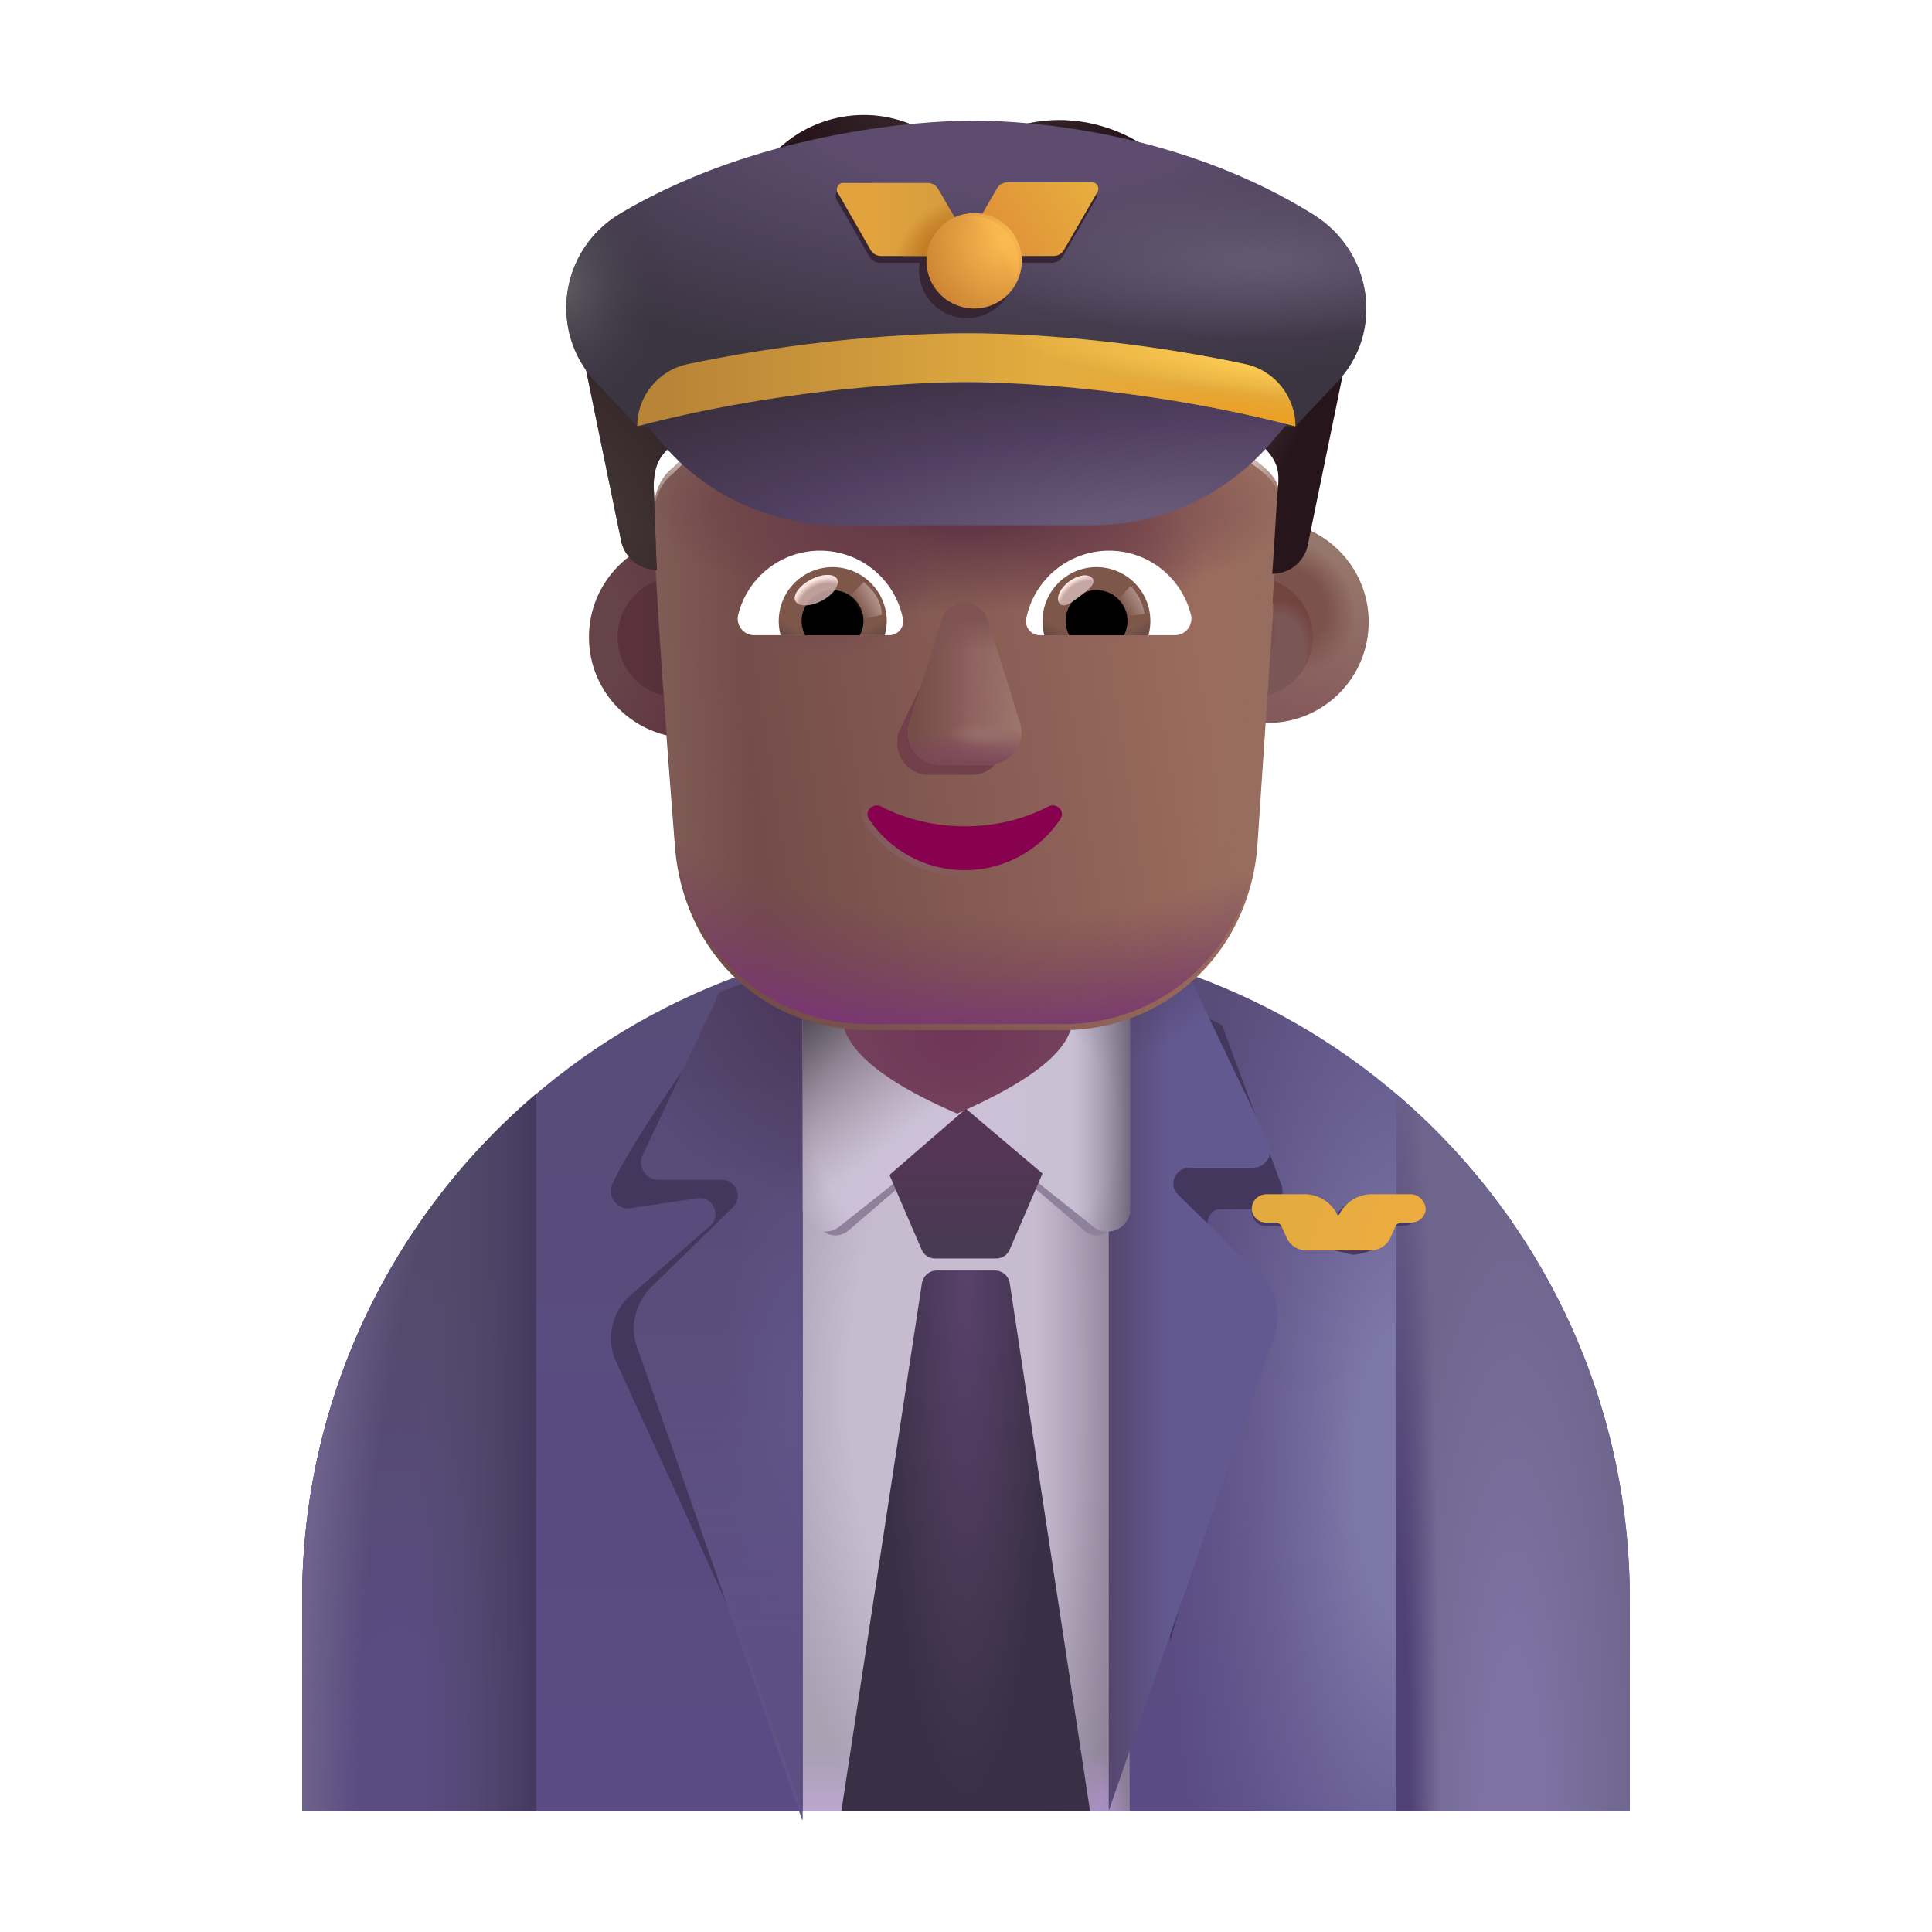 <svg xmlns="http://www.w3.org/2000/svg" fill="none" viewBox="0 0 32 32"><path fill="url(#svg-a91f4118-4c86-4c48-a553-65e671c1d829-a)" d="M16.005 15.5c-6.07 0-11 4.92-11 11V30h21.99v-3.5c0-6.08-4.92-11-10.99-11"/><path fill="url(#svg-66f6ff74-4aa6-4aef-a466-8c6c4fba8cb7-b)" d="M16.005 15.5c-6.07 0-11 4.92-11 11V30h21.99v-3.5c0-6.08-4.92-11-10.99-11"/><path fill="url(#svg-7c9c9952-e904-4709-94c4-f0ccf7a63e87-c)" d="M23.13 18.123V30h3.865v-3.5c0-3.356-1.5-6.36-3.865-8.377"/><path fill="url(#svg-bf23d7fd-3f3b-48a8-8c63-731c269e65f6-d)" d="M23.13 18.123V30h3.865v-3.5c0-3.356-1.5-6.36-3.865-8.377"/><path fill="url(#svg-a04d6623-fca3-4b1d-a47c-eb50ac23adf9-e)" d="M8.88 30V18.12a10.97 10.97 0 0 0-3.875 8.38V30z"/><path fill="url(#svg-f21adc5a-43e6-4c90-9829-738fb76a97c6-f)" d="M8.88 30V18.12a10.97 10.97 0 0 0-3.875 8.38V30z"/><path fill="url(#svg-a262d7fb-215a-4f4d-bab1-cb2b0c769c9d-g)" d="M8.88 30V18.12a10.97 10.97 0 0 0-3.875 8.38V30z"/><path fill="url(#svg-1ec8a565-869e-48fa-b45e-6491445a4fad-h)" d="M18.705 16.11h-5.41V30h5.41z"/><path fill="url(#svg-fc923237-94a0-4645-8a22-537aa5fafbc1-i)" d="M18.705 16.11h-5.41V30h5.41z"/><path fill="url(#svg-eae8d6bc-ad01-410d-a53f-3e525e3b04ec-j)" d="M18.705 16.11h-5.41V30h5.41z"/><path fill="url(#svg-cce20c81-4547-44d6-9c9a-c20389d32be8-k)" d="M18.705 16.11h-5.41V30h5.41z"/><g filter="url(#svg-f3463dbc-5623-43e5-8e52-b303c3847540-l)"><path fill="#8F809C" d="M16.005 15.348h-2.516v4.74c0 .31.335.49.567.29l1.949-1.67 1.95 1.67c.231.2.566.02.566-.29v-4.74z"/></g><path fill="url(#svg-9170fabe-1fea-4bed-923e-2ebf8dce35bf-m)" d="M15.517 21.044a.25.25 0 0 0-.247.212l-1.335 8.745h4.12l-1.33-8.745a.25.25 0 0 0-.247-.212z"/><g filter="url(#svg-caaf8d92-dd6a-4892-b90c-3f1c1bbe956c-n)"><path fill="#44375D" d="M12.795 16.462c-.46.117-.364.098-.8.27-.54.784-1.546 2.2-1.85 2.874-.09.19.05.41.26.41l1.18-.174c.24 0 .35.29.19.45l-1.37 1.196c-.26.26-.36.65-.23 1l2.894 6.334z"/></g><g filter="url(#svg-3024ca8f-fcaf-4c81-9166-648c46d6fac6-o)"><path fill="url(#svg-0ed7e51c-81f9-4de8-9bbd-18cff0647f49-p)" d="M13.295 15.837q-.691.176-1.345.435a.2.2 0 0 1-.035.019l-1.27 2.69c-.09.19.05.41.26.41h1.05c.24 0 .35.29.19.45l-1.36 1.33c-.26.26-.36.65-.23 1l2.73 7.82h.01z"/><path fill="url(#svg-d9c13c93-028e-4f20-bdde-18f3bed3118e-q)" d="M13.295 15.837q-.691.176-1.345.435a.2.2 0 0 1-.035.019l-1.27 2.69c-.09.19.05.41.26.41h1.05c.24 0 .35.29.19.45l-1.36 1.33c-.26.26-.36.65-.23 1l2.73 7.82h.01z"/><path fill="url(#svg-b83c9024-c6aa-4be1-bc55-82bd6ef0791b-r)" d="M13.295 15.837q-.691.176-1.345.435a.2.2 0 0 1-.035.019l-1.27 2.69c-.09.19.05.41.26.41h1.05c.24 0 .35.29.19.45l-1.36 1.33c-.26.26-.36.65-.23 1l2.73 7.82h.01z"/></g><path fill="url(#svg-6da17dfd-3728-49dd-be9a-247fae1d41e2-s)" d="M13.295 15.837q-.691.176-1.345.435a.2.2 0 0 1-.035.019l-1.27 2.69c-.09.19.05.41.26.41h1.05c.24 0 .35.29.19.45l-1.36 1.33c-.26.26-.36.65-.23 1l2.73 7.82h.01z"/><g filter="url(#svg-b376dee0-0f32-43d0-8a1d-2319bf5aac48-t)"><path fill="#44375D" d="m20.055 20.479.444 1.05c.202.26.272.65.178 1.01l-1.295 4.645-.22-10.445.09-.183q.508.173.989.423l.98 2.64c.07.19-.04.41-.202.41h-.816c-.187 0-.28.28-.148.45"/></g><g filter="url(#svg-f6df1238-7ef3-433e-a0a2-70cf120595fd-u)"><path fill="url(#svg-2c6d1e25-ecef-4349-856f-c6da84e0b0e0-v)" d="m19.865 19.79 1.36 1.33c.26.26.35.65.23 1.01l-2.74 7.86V16.05l.117-.182q.653.173 1.272.423l1.26 2.64c.09.19-.05.41-.26.41h-1.05c-.24 0-.36.28-.19.45"/><path fill="url(#svg-7cd1d70d-acb0-4358-9a48-b3f85ad6f5e7-w)" d="m19.865 19.79 1.36 1.33c.26.26.35.65.23 1.01l-2.74 7.86V16.05l.117-.182q.653.173 1.272.423l1.26 2.64c.09.19-.05.41-.26.41h-1.05c-.24 0-.36.28-.19.45"/></g><path fill="url(#svg-e7a5c819-fdb5-48ec-9746-8e9012ed14e8-x)" d="M16.005 15.284h-2.71v4.74c0 .31.36.49.61.29l2.1-1.67 2.1 1.67c.25.2.61.02.61-.29v-4.74z"/><path fill="url(#svg-7b813c09-becc-4e55-8b05-359990366d48-y)" d="M16.005 15.284h-2.71v4.74c0 .31.36.49.61.29l2.1-1.67 2.1 1.67c.25.2.61.02.61-.29v-4.74z"/><path fill="url(#svg-6eded6e7-6d36-4158-9629-9a6dc0624667-z)" d="M16.005 15.284h-2.71v4.74c0 .31.36.49.61.29l2.1-1.67 2.1 1.67c.25.2.61.02.61-.29v-4.74z"/><path fill="url(#svg-ab97c36c-5b06-487f-a869-b7a6fb705dc8-A)" d="M16.005 15.284h-2.71v4.74c0 .31.36.49.61.29l2.1-1.67 2.1 1.67c.25.2.61.02.61-.29v-4.74z"/><g filter="url(#svg-0c78dfdb-c01c-4a25-91da-276c4e5b21e1-B)"><path fill="url(#svg-9a18adda-fa95-4c5e-ba8b-ea6f591ca7d4-C)" d="M16.005 18.445c1.789-.788 1.932-1.316 1.919-1.7h-3.838c-.013.384.224.97 1.919 1.7"/></g><g filter="url(#svg-ce3f2620-96b4-42b6-96f3-f6f1de0b5eaf-D)"><circle cx="11.226" cy="10.553" r="1.671" fill="url(#svg-06dc89d0-6681-41fb-90e5-4a9b48f56164-E)"/></g><g filter="url(#svg-04cbba57-3951-43c2-b6f9-76df61d6df13-F)"><circle cx="11.226" cy="10.553" r=".996" fill="url(#svg-dcae8ed5-60c6-42d4-9ed5-06d503f281e7-G)"/></g><g filter="url(#svg-1c266f39-49c4-45f8-b30c-12f8886d9506-H)"><circle cx="20.749" cy="10.553" r="1.671" fill="url(#svg-aed1516a-7e47-473c-99e2-31b3db9dccb9-I)"/><circle cx="20.749" cy="10.553" r="1.671" fill="url(#svg-66f57b00-9968-42b7-b015-dd8ee4cad73d-J)"/></g><g filter="url(#svg-335727bc-dc48-457d-a4cc-22ab367f0a03-K)"><circle cx="20.748" cy="10.553" r=".996" fill="#7A5654"/><circle cx="20.748" cy="10.553" r=".996" fill="url(#svg-f093159e-a414-43ee-b896-1ab2486dc6e4-L)"/><circle cx="20.748" cy="10.553" r=".996" fill="url(#svg-1154de7f-57d4-4bfb-87f5-d8f08e903fcf-M)"/></g><g filter="url(#svg-31e90222-6389-4c58-a8dc-5561efb99199-N)"><path fill="url(#svg-1b86e319-3507-450b-86ff-03ff16edbbd2-O)" d="M10.816 8.5c0-.267.107-.587.322-.747l.16-.16c.27-.214.377-.534.377-.855v-.854a.52.52 0 0 1 .43-.534c.644-.16 1.986-.427 3.919-.427 1.932 0 3.275.267 3.92.427.214.054.429.267.429.534v.854c0 .32.16.64.375.854.503.353.472.546.43.961a46 46 0 0 0-.107 1.442h.018l-.266 3.962c-.161 1.771-1.554 3.005-3.214 3.005h-3.213c-1.714 0-3.053-1.234-3.214-3.005-.14-1.819-.286-3.659-.366-5.457"/><path fill="url(#svg-daebaa15-ce7a-43c5-b436-966f7117a84b-P)" d="M10.816 8.5c0-.267.107-.587.322-.747l.16-.16c.27-.214.377-.534.377-.855v-.854a.52.52 0 0 1 .43-.534c.644-.16 1.986-.427 3.919-.427 1.932 0 3.275.267 3.92.427.214.054.429.267.429.534v.854c0 .32.16.64.375.854.503.353.472.546.43.961a46 46 0 0 0-.107 1.442h.018l-.266 3.962c-.161 1.771-1.554 3.005-3.214 3.005h-3.213c-1.714 0-3.053-1.234-3.214-3.005-.14-1.819-.286-3.659-.366-5.457"/><path fill="url(#svg-060cd268-78be-4362-b5a0-4d5426b4f6f6-Q)" d="M10.816 8.5c0-.267.107-.587.322-.747l.16-.16c.27-.214.377-.534.377-.855v-.854a.52.52 0 0 1 .43-.534c.644-.16 1.986-.427 3.919-.427 1.932 0 3.275.267 3.92.427.214.054.429.267.429.534v.854c0 .32.16.64.375.854.503.353.472.546.43.961a46 46 0 0 0-.107 1.442h.018l-.266 3.962c-.161 1.771-1.554 3.005-3.214 3.005h-3.213c-1.714 0-3.053-1.234-3.214-3.005-.14-1.819-.286-3.659-.366-5.457"/></g><path fill="url(#svg-2bc692b7-623a-46f0-a336-09937fa9c9f8-R)" d="M10.816 8.5c0-.267.107-.587.322-.747l.16-.16c.27-.214.377-.534.377-.855v-.854a.52.52 0 0 1 .43-.534c.644-.16 1.986-.427 3.919-.427 1.932 0 3.275.267 3.92.427.214.054.429.267.429.534v.854c0 .32.16.64.375.854.503.353.472.546.43.961a46 46 0 0 0-.107 1.442h.018l-.266 3.962c-.161 1.771-1.554 3.005-3.214 3.005h-3.213c-1.714 0-3.053-1.234-3.214-3.005-.14-1.819-.286-3.659-.366-5.457"/><path fill="url(#svg-4ebcf7c1-c7eb-41a8-9b08-949abd734faf-S)" d="M10.816 8.5c0-.267.107-.587.322-.747l.16-.16c.27-.214.377-.534.377-.855v-.854a.52.52 0 0 1 .43-.534c.644-.16 1.986-.427 3.919-.427 1.932 0 3.275.267 3.92.427.214.054.429.267.429.534v.854c0 .32.16.64.375.854.503.353.472.546.43.961a46 46 0 0 0-.107 1.442h.018l-.266 3.962c-.161 1.771-1.554 3.005-3.214 3.005h-3.213c-1.714 0-3.053-1.234-3.214-3.005-.14-1.819-.286-3.659-.366-5.457"/><path fill="url(#svg-e620d7f3-90e1-451d-abc3-b1d5fd887b1d-T)" d="M10.816 8.5c0-.267.107-.587.322-.747l.16-.16c.27-.214.377-.534.377-.855v-.854a.52.52 0 0 1 .43-.534c.644-.16 1.986-.427 3.919-.427 1.932 0 3.275.267 3.92.427.214.054.429.267.429.534v.854c0 .32.16.64.375.854.503.353.472.546.43.961a46 46 0 0 0-.107 1.442h.018l-.266 3.962c-.161 1.771-1.554 3.005-3.214 3.005h-3.213c-1.714 0-3.053-1.234-3.214-3.005-.14-1.819-.286-3.659-.366-5.457"/><path fill="url(#svg-8ee15eac-3a9d-48f1-86d8-8d8894335c1c-U)" d="M10.816 8.5c0-.267.107-.587.322-.747l.16-.16c.27-.214.377-.534.377-.855v-.854a.52.52 0 0 1 .43-.534c.644-.16 1.986-.427 3.919-.427 1.932 0 3.275.267 3.92.427.214.054.429.267.429.534v.854c0 .32.16.64.375.854.503.353.472.546.43.961a46 46 0 0 0-.107 1.442h.018l-.266 3.962c-.161 1.771-1.554 3.005-3.214 3.005h-3.213c-1.714 0-3.053-1.234-3.214-3.005-.14-1.819-.286-3.659-.366-5.457"/><g filter="url(#svg-ead5a231-438a-4200-9761-445a3e018513-V)"><path fill="#71404A" d="m15.703 10.43-.821 1.702c-.102.35.143.7.489.7h.737c.346 0 .59-.356.489-.7l-.499-1.701c-.107-.377-.283-.377-.395 0"/></g><g filter="url(#svg-85988dfd-a6e3-4e2f-ae11-48d75147d440-W)"><path fill="#8C5F5E" d="m15.596 10.268-.532 1.7a.54.54 0 0 0 .521.7h.787c.37 0 .63-.355.521-.7l-.532-1.7c-.114-.377-.646-.377-.765 0"/><path fill="url(#svg-be009e3f-69c1-40f1-b55c-ce7d7d6f59c8-X)" d="m15.596 10.268-.532 1.7a.54.54 0 0 0 .521.7h.787c.37 0 .63-.355.521-.7l-.532-1.7c-.114-.377-.646-.377-.765 0"/><path fill="url(#svg-e8eae5dc-f113-4cb4-a439-29d1e6aa0b62-Y)" d="m15.596 10.268-.532 1.7a.54.54 0 0 0 .521.7h.787c.37 0 .63-.355.521-.7l-.532-1.7c-.114-.377-.646-.377-.765 0"/><path fill="url(#svg-a746f78b-6866-43ad-976d-967b4f03d37f-Z)" d="m15.596 10.268-.532 1.7a.54.54 0 0 0 .521.7h.787c.37 0 .63-.355.521-.7l-.532-1.7c-.114-.377-.646-.377-.765 0"/><path fill="url(#svg-0fe141ad-47f7-4bff-8661-73c3b4287428-aa)" d="m15.596 10.268-.532 1.7a.54.54 0 0 0 .521.7h.787c.37 0 .63-.355.521-.7l-.532-1.7c-.114-.377-.646-.377-.765 0"/><path fill="url(#svg-02a66eb8-dd0e-4da3-8ca7-98d4a6a9a421-ab)" d="m15.596 10.268-.532 1.7a.54.54 0 0 0 .521.7h.787c.37 0 .63-.355.521-.7l-.532-1.7c-.114-.377-.646-.377-.765 0"/></g><g filter="url(#svg-c3d60459-e77f-4971-b6ec-fa4687cae69e-ac)"><path stroke="url(#svg-f4d25fa0-961d-44dc-9609-6e6365ccf554-ad)" stroke-width=".2" d="M15.979 13.686c-.508 0-.985-.12-1.387-.329-.137-.07-.284.085-.198.21.335.507.92.846 1.585.846s1.249-.339 1.584-.847c.087-.13-.06-.279-.198-.209-.401.21-.873.329-1.386.329Z"/></g><path fill="#88014F" d="M15.979 13.686c-.508 0-.985-.12-1.387-.329-.137-.07-.284.085-.198.21.335.507.92.846 1.585.846s1.249-.339 1.584-.847c.087-.13-.06-.279-.198-.209-.401.21-.873.329-1.386.329"/><path fill="#fff" d="M18.369 9.121c.653 0 1.205.45 1.356 1.06a.274.274 0 0 1-.268.34h-2.233a.23.23 0 0 1-.227-.271 1.4 1.4 0 0 1 1.372-1.129"/><path fill="url(#svg-9ca52834-263f-4262-842c-ccd3904daa8d-ae)" d="M18.162 9.393a.893.893 0 0 1 .86 1.129h-1.725a.897.897 0 0 1 .865-1.129"/><path fill="#000" d="M17.65 10.286a.51.51 0 0 1 .512-.511.51.51 0 0 1 .454.747h-.905a.46.46 0 0 1-.06-.236"/><g filter="url(#svg-41a12882-b420-40bc-af50-ca6ac0be7046-af)"><path fill="#C7A7A3" d="M18.096 9.582c.064.085-.07.189-.22.302-.152.113-.264.192-.328.107-.063-.085.008-.245.159-.358.151-.114.325-.136.389-.051"/><path fill="url(#svg-d82838f3-0196-413c-9404-b75dc0b6331a-ag)" d="M18.096 9.582c.064.085-.07.189-.22.302-.152.113-.264.192-.328.107-.063-.085.008-.245.159-.358.151-.114.325-.136.389-.051"/></g><g filter="url(#svg-d2d3b2ab-45c7-438f-98ad-30fb10345e2f-ah)"><path fill="url(#svg-ada66fc4-1bef-40bd-bdf6-de9bb30e37d8-ai)" d="M18.957 10.169a.84.84 0 0 0-.231-.464l-.26.286.117.228z"/></g><path fill="#fff" d="M13.583 9.121c-.653 0-1.205.45-1.356 1.06a.274.274 0 0 0 .268.34h2.233a.23.23 0 0 0 .228-.271 1.4 1.4 0 0 0-1.373-1.129"/><path fill="url(#svg-92e74548-776d-441d-b569-0cb84faea950-aj)" d="M13.79 9.393a.893.893 0 0 0-.86 1.128h1.725a1 1 0 0 0 .033-.235.9.9 0 0 0-.898-.893"/><path fill="#000" d="M14.302 10.286a.51.51 0 0 0-.511-.511.51.51 0 0 0-.455.747h.905a.5.5 0 0 0 .061-.236"/><g filter="url(#svg-ad04a70f-9940-4e47-bfb1-1b92c2359744-ak)"><path fill="url(#svg-7a929185-0193-4855-94f6-118544f28635-al)" d="M14.606 10.181c0-.288-.234-.48-.298-.539l-.288.28.177.36z"/></g><g filter="url(#svg-0d0244b5-ec25-41f0-8612-723ae374b44b-am)" transform="rotate(-27.914 13.521 9.775)"><ellipse cx="13.521" cy="9.775" fill="#C7A7A3" fill-opacity=".9" rx=".39" ry=".197"/><ellipse cx="13.521" cy="9.775" fill="url(#svg-01de05fa-378e-421d-9105-311abb5e4eb4-an)" rx=".39" ry=".197"/></g><g filter="url(#svg-d4c77d28-7afc-4aec-a33c-38cc78ccd68f-ao)"><path fill="#27151C" d="m20.808 4.408.43.2a1.826 1.826 0 0 1 1.02 2.014l-.59 2.87a.6.6 0 0 1-.596.512c.035-.476.077-1.25.09-1.371.043-.41-.01-.53-.408-.903-.214-.202-.375-.504-.375-.806V6.12c0-.252-.215-.453-.43-.503-.644-.151-1.986-.403-3.92-.403-1.932 0-3.274.252-3.919.403a.5.5 0 0 0-.43.503v.805c0 .302-.107.604-.375.806-.283.243-.478.338-.478.848.014.147.03 1.013.053 1.365-.3-.02-.544-.215-.595-.502l-.59-2.869a1.9 1.9 0 0 1 1.073-1.963c1.015-.42 1.384-1.056 2.201-1.712a2.06 2.06 0 0 1 2.202-.302 3.1 3.1 0 0 0 1.664 0c.805-.251 1.718-.05 2.362.504l.806.755c.215.252.483.403.805.554"/><path fill="url(#svg-2da913eb-91a2-4402-8643-b860259d8ae0-ap)" d="m20.808 4.408.43.2a1.826 1.826 0 0 1 1.02 2.014l-.59 2.87a.6.6 0 0 1-.596.512c.035-.476.077-1.25.09-1.371.043-.41-.01-.53-.408-.903-.214-.202-.375-.504-.375-.806V6.12c0-.252-.215-.453-.43-.503-.644-.151-1.986-.403-3.92-.403-1.932 0-3.274.252-3.919.403a.5.5 0 0 0-.43.503v.805c0 .302-.107.604-.375.806-.283.243-.478.338-.478.848.014.147.03 1.013.053 1.365-.3-.02-.544-.215-.595-.502l-.59-2.869a1.9 1.9 0 0 1 1.073-1.963c1.015-.42 1.384-1.056 2.201-1.712a2.06 2.06 0 0 1 2.202-.302 3.1 3.1 0 0 0 1.664 0c.805-.251 1.718-.05 2.362.504l.806.755c.215.252.483.403.805.554"/><path fill="url(#svg-377fdfa5-df70-43f6-a732-dc97b4d6b7aa-aq)" d="m20.808 4.408.43.2a1.826 1.826 0 0 1 1.02 2.014l-.59 2.87a.6.6 0 0 1-.596.512c.035-.476.077-1.25.09-1.371.043-.41-.01-.53-.408-.903-.214-.202-.375-.504-.375-.806V6.12c0-.252-.215-.453-.43-.503-.644-.151-1.986-.403-3.92-.403-1.932 0-3.274.252-3.919.403a.5.5 0 0 0-.43.503v.805c0 .302-.107.604-.375.806-.283.243-.478.338-.478.848.014.147.03 1.013.053 1.365-.3-.02-.544-.215-.595-.502l-.59-2.869a1.9 1.9 0 0 1 1.073-1.963c1.015-.42 1.384-1.056 2.201-1.712a2.06 2.06 0 0 1 2.202-.302 3.1 3.1 0 0 0 1.664 0c.805-.251 1.718-.05 2.362.504l.806.755c.215.252.483.403.805.554"/><path fill="url(#svg-5480c8d1-5cd5-4001-8857-176e1d81a6fb-ar)" d="m20.808 4.408.43.2a1.826 1.826 0 0 1 1.02 2.014l-.59 2.87a.6.6 0 0 1-.596.512c.035-.476.077-1.25.09-1.371.043-.41-.01-.53-.408-.903-.214-.202-.375-.504-.375-.806V6.12c0-.252-.215-.453-.43-.503-.644-.151-1.986-.403-3.92-.403-1.932 0-3.274.252-3.919.403a.5.5 0 0 0-.43.503v.805c0 .302-.107.604-.375.806-.283.243-.478.338-.478.848.014.147.03 1.013.053 1.365-.3-.02-.544-.215-.595-.502l-.59-2.869a1.9 1.9 0 0 1 1.073-1.963c1.015-.42 1.384-1.056 2.201-1.712a2.06 2.06 0 0 1 2.202-.302 3.1 3.1 0 0 0 1.664 0c.805-.251 1.718-.05 2.362.504l.806.755c.215.252.483.403.805.554"/><path fill="url(#svg-f1aeb4c6-8e1d-42e0-a37a-ba532218feaa-as)" d="m20.808 4.408.43.2a1.826 1.826 0 0 1 1.02 2.014l-.59 2.87a.6.6 0 0 1-.596.512c.035-.476.077-1.25.09-1.371.043-.41-.01-.53-.408-.903-.214-.202-.375-.504-.375-.806V6.12c0-.252-.215-.453-.43-.503-.644-.151-1.986-.403-3.92-.403-1.932 0-3.274.252-3.919.403a.5.5 0 0 0-.43.503v.805c0 .302-.107.604-.375.806-.283.243-.478.338-.478.848.014.147.03 1.013.053 1.365-.3-.02-.544-.215-.595-.502l-.59-2.869a1.9 1.9 0 0 1 1.073-1.963c1.015-.42 1.384-1.056 2.201-1.712a2.06 2.06 0 0 1 2.202-.302 3.1 3.1 0 0 0 1.664 0c.805-.251 1.718-.05 2.362.504l.806.755c.215.252.483.403.805.554"/></g><g filter="url(#svg-78cabe39-c7d1-48f9-994d-42b940b2d5f3-at)"><path fill="url(#svg-47ccfec5-40ba-4eeb-8e35-aacae64b3ac2-au)" d="m14.732 19.661 1.267-1.097 1.268 1.074-.546 1.265a.24.24 0 0 1-.217.141h-1.021a.24.24 0 0 1-.216-.141z"/></g><g filter="url(#svg-ea7fc5c2-5e2b-409c-86f4-c4762980c511-av)"><path fill="#473A60" d="M23.247 19.836h-.612c-.22 0-.42.13-.515.329-.01.02-.039.02-.039 0a.57.57 0 0 0-.515-.33h-.592c-.125 0-.23.09-.24.22s.096.25.22.25h.153c.18 0 .18.079.213.149.057.12.172.2.306.2h.238l.54.128c.133 0 .46-.099.518-.219l.086-.199c.019-.04.057-.06.095-.06h.144c.124 0 .229-.09.238-.219-.01-.14-.114-.25-.238-.25"/></g><g filter="url(#svg-9cdee546-2c5d-4228-afb8-a012e73a47e4-aw)"><path fill="url(#svg-2d931da1-069e-4524-ae14-e13772aef636-ax)" d="M23.365 19.78h-.64c-.23 0-.44.13-.54.33-.01.02-.04.02-.04 0-.1-.2-.31-.33-.54-.33h-.62c-.13 0-.24.09-.25.22s.1.25.23.25h.16c.04 0 .08.02.1.06l.09.2c.06.12.18.2.32.2h1.07c.14 0 .26-.08.32-.2l.09-.2a.11.11 0 0 1 .1-.06h.15c.13 0 .24-.09.25-.22-.01-.14-.12-.25-.25-.25"/></g><path fill="url(#svg-e92d9c4e-6a67-4972-b4b7-ef06e6ae7846-ay)" d="M21.747 3.55c-2.66-1.66-5.7-1.55-5.74-1.55s-3.14-.01-5.74 1.54c-1 .6-1.19 1.96-.39 2.8l.68.72h10.9l.68-.72c.8-.83.6-2.18-.39-2.79"/><path fill="url(#svg-86372c76-54d5-4129-979e-765918862f63-az)" d="M21.747 3.55c-2.66-1.66-5.7-1.55-5.74-1.55s-3.14-.01-5.74 1.54c-1 .6-1.19 1.96-.39 2.8l.68.72h10.9l.68-.72c.8-.83.6-2.18-.39-2.79"/><path fill="url(#svg-71a0c22b-9695-4a8e-9574-3f545cd53211-aA)" d="M21.747 3.55c-2.66-1.66-5.7-1.55-5.74-1.55s-3.14-.01-5.74 1.54c-1 .6-1.19 1.96-.39 2.8l.68.72h10.9l.68-.72c.8-.83.6-2.18-.39-2.79"/><g filter="url(#svg-c4c3016c-a4a5-45de-9b50-fb1f0d5416d0-aB)"><path fill="url(#svg-5b270f88-a26e-4091-8ec3-edb40c71ed36-aC)" d="M16.005 6.33s-2.53-.03-5.45.73l.4.47c.73.87 1.81 1.37 2.95 1.37h4.19c1.14 0 2.22-.5 2.96-1.37l.4-.47c-2.92-.76-5.45-.73-5.45-.73"/></g><path fill="url(#svg-a406a436-64ef-416a-9ee6-285bcb031082-aD)" d="M15.955 5.52h.1c.39 0 2.27.02 4.56.51.49.1.84.53.84 1.03-2.92-.76-5.45-.73-5.45-.73s-2.53-.03-5.45.73c0-.5.35-.93.84-1.03 2.29-.48 4.16-.51 4.56-.51"/><path fill="url(#svg-5e499dd6-81bb-404c-bb0b-e763f2dd6435-aE)" d="M15.955 5.52h.1c.39 0 2.27.02 4.56.51.49.1.84.53.84 1.03-2.92-.76-5.45-.73-5.45-.73s-2.53-.03-5.45.73c0-.5.35-.93.84-1.03 2.29-.48 4.16-.51 4.56-.51"/><path fill="url(#svg-95f91750-8c42-4c04-9607-8b39dee858d8-aF)" d="M15.955 5.52h.1c.39 0 2.27.02 4.56.51.49.1.84.53.84 1.03-2.92-.76-5.45-.73-5.45-.73s-2.53-.03-5.45.73c0-.5.35-.93.84-1.03 2.29-.48 4.16-.51 4.56-.51"/><g filter="url(#svg-324eec4a-9cdf-4627-a107-827618c5f2f2-aG)"><path fill="#382534" d="M16.793 4.351h.633a.2.2 0 0 0 .18-.11l.55-.95c.04-.07-.01-.16-.09-.16h-1.4a.2.2 0 0 0-.18.11l-.275.475a.8.8 0 0 0-.415.006l-.272-.47a.2.2 0 0 0-.18-.11h-1.4c-.08 0-.13.09-.09.16l.54.94c.04.07.1.11.18.11h.66a.79.79 0 1 0 1.559 0"/></g><g filter="url(#svg-f437fbf7-a30c-44d8-99c9-bc84ff398efd-aH)"><path fill="url(#svg-1c9b7512-2952-45af-9d03-33b537deb762-aI)" d="M16.045 4.24h-1.4a.2.2 0 0 1-.18-.11l-.54-.94c-.04-.07.01-.16.09-.16h1.4a.2.2 0 0 1 .18.11l.55.95c.03.06-.02.15-.1.15"/><path fill="url(#svg-1d704c10-c7ba-4198-b994-9f9d5d560194-aJ)" d="M16.045 4.24h-1.4a.2.2 0 0 1-.18-.11l-.54-.94c-.04-.07.01-.16.09-.16h1.4a.2.2 0 0 1 .18.11l.55.95c.03.06-.02.15-.1.15"/></g><g filter="url(#svg-301ef9ec-a748-4897-99b1-1a33f451b4d1-aK)"><path fill="url(#svg-91f8cbd2-ee65-4f7a-a425-c4d1d0120ba1-aL)" d="M16.098 4.24h1.4a.2.2 0 0 0 .18-.11l.55-.95c.04-.07-.01-.16-.09-.16h-1.4a.2.2 0 0 0-.18.11l-.55.95c-.04.07.01.16.09.16"/></g><g filter="url(#svg-5642d82a-4310-44ef-a25b-23544a792755-aM)"><path fill="url(#svg-6cbba46b-5a5a-4e7a-a530-90d87c66ff1a-aN)" d="M16.085 5.16a.79.79 0 1 0 0-1.58.79.79 0 0 0 0 1.58"/></g><path fill="url(#svg-ef6ca2a5-7bd9-4152-ad4f-e2e0d6492575-aO)" d="M16.085 5.16a.79.79 0 1 0 0-1.58.79.79 0 0 0 0 1.58"/><defs><radialGradient id="svg-66f6ff74-4aa6-4aef-a466-8c6c4fba8cb7-b" cx="0" cy="0" r="1" gradientTransform="matrix(-4.031 0 0 -12.229 23.224 24.403)" gradientUnits="userSpaceOnUse"><stop offset=".202" stop-color="#7D77A7"/><stop offset="1" stop-color="#6B629A" stop-opacity="0"/></radialGradient><radialGradient id="svg-7c9c9952-e904-4709-94c4-f0ccf7a63e87-c" cx="0" cy="0" r="1" gradientTransform="matrix(0 -10.492 2.163 0 25.063 30)" gradientUnits="userSpaceOnUse"><stop offset=".24" stop-color="#7D72A2"/><stop offset="1" stop-color="#6E658C"/></radialGradient><radialGradient id="svg-bf23d7fd-3f3b-48a8-8c63-731c269e65f6-d" cx="0" cy="0" r="1" gradientTransform="matrix(0 -13.69 .719 0 23.13 30)" gradientUnits="userSpaceOnUse"><stop offset=".304" stop-color="#4F4175"/><stop offset="1" stop-color="#514476" stop-opacity="0"/></radialGradient><radialGradient id="svg-a04d6623-fca3-4b1d-a47c-eb50ac23adf9-e" cx="0" cy="0" r="1" gradientTransform="matrix(0 -9.947 4.235 0 6.615 30)" gradientUnits="userSpaceOnUse"><stop offset=".26" stop-color="#5A4B81"/><stop offset="1" stop-color="#524A68"/></radialGradient><radialGradient id="svg-a262d7fb-215a-4f4d-bab1-cb2b0c769c9d-g" cx="0" cy="0" r="1" gradientTransform="matrix(-3.703 0 0 -15.694 8.708 29.637)" gradientUnits="userSpaceOnUse"><stop offset=".741" stop-color="#6E638C" stop-opacity="0"/><stop offset="1" stop-color="#6E638C"/></radialGradient><radialGradient id="svg-1ec8a565-869e-48fa-b45e-6491445a4fad-h" cx="0" cy="0" r="1" gradientTransform="matrix(0 7.91 -3.401 0 16 23.056)" gradientUnits="userSpaceOnUse"><stop offset=".563" stop-color="#C7BBD0"/><stop offset="1" stop-color="#A9A0B2"/></radialGradient><radialGradient id="svg-cce20c81-4547-44d6-9c9a-c20389d32be8-k" cx="0" cy="0" r="1" gradientTransform="matrix(0 -1.188 .463 0 18.255 30.216)" gradientUnits="userSpaceOnUse"><stop stop-color="#AD91CA"/><stop offset="1" stop-color="#AD91CA" stop-opacity="0"/></radialGradient><radialGradient id="svg-9170fabe-1fea-4bed-923e-2ebf8dce35bf-m" cx="0" cy="0" r="1" gradientTransform="matrix(0 9.703 -1.553 0 15.99 21.044)" gradientUnits="userSpaceOnUse"><stop offset=".006" stop-color="#59416C"/><stop offset=".907" stop-color="#3A3045"/></radialGradient><radialGradient id="svg-d9c13c93-028e-4f20-bdde-18f3bed3118e-q" cx="0" cy="0" r="1" gradientTransform="rotate(122.782 2.494 11.9)scale(3.605 4.046)" gradientUnits="userSpaceOnUse"><stop stop-color="#483555"/><stop offset="1" stop-color="#483555" stop-opacity="0"/></radialGradient><radialGradient id="svg-b83c9024-c6aa-4be1-bc55-82bd6ef0791b-r" cx="0" cy="0" r="1" gradientTransform="matrix(0 4.086 -1.398 0 13.295 23.22)" gradientUnits="userSpaceOnUse"><stop stop-color="#615589"/><stop offset="1" stop-color="#615589" stop-opacity="0"/></radialGradient><radialGradient id="svg-7cd1d70d-acb0-4358-9a48-b3f85ad6f5e7-w" cx="0" cy="0" r="1" gradientTransform="matrix(.812 1.38 -1.689 .995 19.036 15.868)" gradientUnits="userSpaceOnUse"><stop stop-color="#504069"/><stop offset="1" stop-color="#504069" stop-opacity="0"/></radialGradient><radialGradient id="svg-e7a5c819-fdb5-48ec-9746-8e9012ed14e8-x" cx="0" cy="0" r="1" gradientTransform="matrix(0 4.156 -4.851 0 16.005 18.69)" gradientUnits="userSpaceOnUse"><stop offset=".519" stop-color="#C9C0D4"/><stop offset="1" stop-color="#6D6675"/></radialGradient><radialGradient id="svg-7b813c09-becc-4e55-8b05-359990366d48-y" cx="0" cy="0" r="1" gradientTransform="matrix(-1 -.969 2.19 -2.26 15.24 19.685)" gradientUnits="userSpaceOnUse"><stop stop-color="#D0C1D9"/><stop offset="1" stop-color="#D0C1D9" stop-opacity="0"/></radialGradient><radialGradient id="svg-9a18adda-fa95-4c5e-ba8b-ea6f591ca7d4-C" cx="0" cy="0" r="1" gradientTransform="matrix(0 1.413 -1.92 0 16.005 17.153)" gradientUnits="userSpaceOnUse"><stop stop-color="#703557"/><stop offset="1" stop-color="#73415B"/></radialGradient><radialGradient id="svg-06dc89d0-6681-41fb-90e5-4a9b48f56164-E" cx="0" cy="0" r="1" gradientTransform="matrix(1.757 0 0 3.074 9.555 10.553)" gradientUnits="userSpaceOnUse"><stop offset=".351" stop-color="#664249"/><stop offset="1" stop-color="#613641"/></radialGradient><radialGradient id="svg-66f57b00-9968-42b7-b015-dd8ee4cad73d-J" cx="0" cy="0" r="1" gradientTransform="rotate(-36.06 26.364 -27.3)scale(1.024 1.168)" gradientUnits="userSpaceOnUse"><stop offset=".543" stop-color="#7C524C"/><stop offset="1" stop-color="#7C524C" stop-opacity="0"/></radialGradient><radialGradient id="svg-f093159e-a414-43ee-b896-1ab2486dc6e4-L" cx="0" cy="0" r="1" gradientTransform="matrix(.822 -1.512 .885 .481 20.707 11.375)" gradientUnits="userSpaceOnUse"><stop offset=".755" stop-color="#73443E" stop-opacity="0"/><stop offset=".916" stop-color="#73443E"/></radialGradient><radialGradient id="svg-1154de7f-57d4-4bfb-87f5-d8f08e903fcf-M" cx="0" cy="0" r="1" gradientTransform="rotate(44.708 -2.457 30.504)scale(.365 .471)" gradientUnits="userSpaceOnUse"><stop stop-color="#6C443E"/><stop offset="1" stop-color="#6C443E" stop-opacity="0"/></radialGradient><radialGradient id="svg-daebaa15-ce7a-43c5-b436-966f7117a84b-P" cx="0" cy="0" r="1" gradientTransform="matrix(0 -1.308 1.61 0 18.327 9.28)" gradientUnits="userSpaceOnUse"><stop stop-color="#855354"/><stop offset="1" stop-color="#855354" stop-opacity="0"/></radialGradient><radialGradient id="svg-060cd268-78be-4362-b5a0-4d5426b4f6f6-Q" cx="0" cy="0" r="1" gradientTransform="matrix(0 -1.375 1.71 0 13.765 9.415)" gradientUnits="userSpaceOnUse"><stop stop-color="#6F414D"/><stop offset="1" stop-color="#6F414D" stop-opacity="0"/></radialGradient><radialGradient id="svg-e620d7f3-90e1-451d-abc3-b1d5fd887b1d-T" cx="0" cy="0" r="1" gradientTransform="rotate(93.466 3.967 12.004)scale(8.469 11.496)" gradientUnits="userSpaceOnUse"><stop offset=".759" stop-color="#753D5C" stop-opacity="0"/><stop offset="1" stop-color="#793674"/></radialGradient><radialGradient id="svg-8ee15eac-3a9d-48f1-86d8-8d8894335c1c-U" cx="0" cy="0" r="1" gradientTransform="matrix(0 1.727 -5.305 0 16.008 8.426)" gradientUnits="userSpaceOnUse"><stop offset=".195" stop-color="#623646"/><stop offset="1" stop-color="#623646" stop-opacity="0"/></radialGradient><radialGradient id="svg-0fe141ad-47f7-4bff-8661-73c3b4287428-aa" cx="0" cy="0" r="1" gradientTransform="matrix(0 .197 -.633 0 16.306 12.161)" gradientUnits="userSpaceOnUse"><stop stop-color="#976F6A"/><stop offset="1" stop-color="#976F6A" stop-opacity="0"/></radialGradient><radialGradient id="svg-9ca52834-263f-4262-842c-ccd3904daa8d-ae" cx="0" cy="0" r="1" gradientTransform="matrix(0 .812 -1.291 0 18.16 9.87)" gradientUnits="userSpaceOnUse"><stop offset=".802" stop-color="#7D574A"/><stop offset="1" stop-color="#694B43"/><stop offset="1" stop-color="#804D49"/><stop offset="1" stop-color="#664944"/></radialGradient><radialGradient id="svg-d82838f3-0196-413c-9404-b75dc0b6331a-ag" cx="0" cy="0" r="1" gradientTransform="rotate(-127.812 11.403 .586)scale(.379 .521)" gradientUnits="userSpaceOnUse"><stop offset=".766" stop-color="#FFE6E2" stop-opacity="0"/><stop offset=".966" stop-color="#FFE6E2"/></radialGradient><radialGradient id="svg-92e74548-776d-441d-b569-0cb84faea950-aj" cx="0" cy="0" r="1" gradientTransform="matrix(0 .812 -1.291 0 13.792 9.87)" gradientUnits="userSpaceOnUse"><stop offset=".802" stop-color="#7D574A"/><stop offset="1" stop-color="#694B43"/><stop offset="1" stop-color="#804D49"/><stop offset="1" stop-color="#664944"/></radialGradient><radialGradient id="svg-01de05fa-378e-421d-9105-311abb5e4eb4-an" cx="0" cy="0" r="1" gradientTransform="rotate(-90.897 11.72 -1.603)scale(.494 .594)" gradientUnits="userSpaceOnUse"><stop offset=".766" stop-color="#FFE6E2" stop-opacity="0"/><stop offset=".966" stop-color="#FFE6E2"/></radialGradient><radialGradient id="svg-2da913eb-91a2-4402-8643-b860259d8ae0-ap" cx="0" cy="0" r="1" gradientTransform="matrix(.799 -2.794 1.413 .404 20.334 6.65)" gradientUnits="userSpaceOnUse"><stop offset=".372" stop-color="#3D3437"/><stop offset="1" stop-color="#3D3437" stop-opacity="0"/></radialGradient><radialGradient id="svg-377fdfa5-df70-43f6-a732-dc97b4d6b7aa-aq" cx="0" cy="0" r="1" gradientTransform="matrix(3.828 .333 -.169 1.945 18.69 4.988)" gradientUnits="userSpaceOnUse"><stop offset=".32" stop-color="#46383D"/><stop offset="1" stop-color="#46383D" stop-opacity="0"/></radialGradient><radialGradient id="svg-5480c8d1-5cd5-4001-8857-176e1d81a6fb-ar" cx="0" cy="0" r="1" gradientTransform="matrix(0 1.587 -2.603 0 15.985 2.403)" gradientUnits="userSpaceOnUse"><stop stop-color="#3E3034"/><stop offset="1" stop-color="#3E3034" stop-opacity="0"/></radialGradient><radialGradient id="svg-f1aeb4c6-8e1d-42e0-a37a-ba532218feaa-as" cx="0" cy="0" r="1" gradientTransform="matrix(3.077 -2.129 3.272 4.73 9.53 8.846)" gradientUnits="userSpaceOnUse"><stop stop-color="#453938"/><stop offset="1" stop-color="#453938" stop-opacity="0"/></radialGradient><radialGradient id="svg-e92d9c4e-6a67-4972-b4b7-ef06e6ae7846-ay" cx="0" cy="0" r="1" gradientTransform="rotate(94.177 7.313 8.662)scale(4.291 11.502)" gradientUnits="userSpaceOnUse"><stop offset=".267" stop-color="#5D4C6D"/><stop offset="1" stop-color="#3B3541"/></radialGradient><radialGradient id="svg-86372c76-54d5-4129-979e-765918862f63-az" cx="0" cy="0" r="1" gradientTransform="matrix(-4.625 0 0 -1.292 20.798 4.31)" gradientUnits="userSpaceOnUse"><stop offset=".078" stop-color="#635870"/><stop offset="1" stop-color="#635870" stop-opacity="0"/></radialGradient><radialGradient id="svg-71a0c22b-9695-4a8e-9574-3f545cd53211-aA" cx="0" cy="0" r="1" gradientTransform="matrix(1.751 0 0 2.319 9.38 4.747)" gradientUnits="userSpaceOnUse"><stop stop-color="#5D5A62"/><stop offset="1" stop-color="#3A3340" stop-opacity="0"/></radialGradient><radialGradient id="svg-5b270f88-a26e-4091-8ec3-edb40c71ed36-aC" cx="0" cy="0" r="1" gradientTransform="rotate(-96.626 13.263 -3.831)scale(3.521 14.642)" gradientUnits="userSpaceOnUse"><stop offset=".064" stop-color="#695978"/><stop offset=".47" stop-color="#4F3E5F"/><stop offset="1" stop-color="#362C38"/></radialGradient><radialGradient id="svg-5e499dd6-81bb-404c-bb0b-e763f2dd6435-aE" cx="0" cy="0" r="1" gradientTransform="matrix(-4.438 -.539 .065 -.539 21.099 6.06)" gradientUnits="userSpaceOnUse"><stop stop-color="#FFCF55"/><stop offset="1" stop-color="#FFCF55" stop-opacity="0"/></radialGradient><radialGradient id="svg-95f91750-8c42-4c04-9607-8b39dee858d8-aF" cx="0" cy="0" r="1" gradientTransform="matrix(-3.906 -.595 .09 -.592 21.099 7.06)" gradientUnits="userSpaceOnUse"><stop offset=".278" stop-color="#EBA026"/><stop offset="1" stop-color="#EBA026" stop-opacity="0"/></radialGradient><radialGradient id="svg-1d704c10-c7ba-4198-b994-9f9d5d560194-aJ" cx="0" cy="0" r="1" gradientTransform="rotate(-135 8.675 -1.206)scale(.622 .978)" gradientUnits="userSpaceOnUse"><stop offset=".382" stop-color="#C47C25"/><stop offset="1" stop-color="#C47C25" stop-opacity="0"/></radialGradient><radialGradient id="svg-6cbba46b-5a5a-4e7a-a530-90d87c66ff1a-aN" cx="0" cy="0" r="1" gradientTransform="matrix(-.938 .969 -1.005 -.972 16.583 4.044)" gradientUnits="userSpaceOnUse"><stop stop-color="#FCBB51"/><stop offset="1" stop-color="#CE8634"/></radialGradient><radialGradient id="svg-ef6ca2a5-7bd9-4152-ad4f-e2e0d6492575-aO" cx="0" cy="0" r="1" gradientTransform="matrix(.875 -.656 1.11 1.48 15.88 4.544)" gradientUnits="userSpaceOnUse"><stop offset=".671" stop-color="#FCBB51" stop-opacity="0"/><stop offset="1" stop-color="#FCBB51"/></radialGradient><filter id="svg-f3463dbc-5623-43e5-8e52-b303c3847540-l" width="7.031" height="7.114" x="12.489" y="14.348" color-interpolation-filters="sRGB" filterUnits="userSpaceOnUse"><feFlood flood-opacity="0" result="BackgroundImageFix"/><feBlend in="SourceGraphic" in2="BackgroundImageFix" result="shape"/><feGaussianBlur result="effect1_foregroundBlur_4002_2463" stdDeviation=".5"/></filter><filter id="svg-caaf8d92-dd6a-4892-b90c-3f1c1bbe956c-n" width="4.951" height="14.36" x="9.117" y="15.462" color-interpolation-filters="sRGB" filterUnits="userSpaceOnUse"><feFlood flood-opacity="0" result="BackgroundImageFix"/><feBlend in="SourceGraphic" in2="BackgroundImageFix" result="shape"/><feGaussianBlur result="effect1_foregroundBlur_4002_2463" stdDeviation=".5"/></filter><filter id="svg-3024ca8f-fcaf-4c81-9166-648c46d6fac6-o" width="3.097" height="14.304" x="10.348" y="15.837" color-interpolation-filters="sRGB" filterUnits="userSpaceOnUse"><feFlood flood-opacity="0" result="BackgroundImageFix"/><feBlend in="SourceGraphic" in2="BackgroundImageFix" result="shape"/><feColorMatrix in="SourceAlpha" result="hardAlpha" values="0 0 0 0 0 0 0 0 0 0 0 0 0 0 0 0 0 0 127 0"/><feOffset dx=".15"/><feGaussianBlur stdDeviation=".125"/><feComposite in2="hardAlpha" k2="-1" k3="1" operator="arithmetic"/><feColorMatrix values="0 0 0 0 0.388 0 0 0 0 0.357 0 0 0 0 0.471 0 0 0 1 0"/><feBlend in2="shape" result="effect1_innerShadow_4002_2463"/><feColorMatrix in="SourceAlpha" result="hardAlpha" values="0 0 0 0 0 0 0 0 0 0 0 0 0 0 0 0 0 0 127 0"/><feOffset dx="-.15" dy=".15"/><feGaussianBlur stdDeviation=".125"/><feComposite in2="hardAlpha" k2="-1" k3="1" operator="arithmetic"/><feColorMatrix values="0 0 0 0 0.349 0 0 0 0 0.29 0 0 0 0 0.443 0 0 0 1 0"/><feBlend in2="effect1_innerShadow_4002_2463" result="effect2_innerShadow_4002_2463"/></filter><filter id="svg-b376dee0-0f32-43d0-8a1d-2319bf5aac48-t" width="4.081" height="12.629" x="18.162" y="15.556" color-interpolation-filters="sRGB" filterUnits="userSpaceOnUse"><feFlood flood-opacity="0" result="BackgroundImageFix"/><feBlend in="SourceGraphic" in2="BackgroundImageFix" result="shape"/><feGaussianBlur result="effect1_foregroundBlur_4002_2463" stdDeviation=".5"/></filter><filter id="svg-f6df1238-7ef3-433e-a0a2-70cf120595fd-u" width="3.042" height="14.123" x="18.465" y="15.868" color-interpolation-filters="sRGB" filterUnits="userSpaceOnUse"><feFlood flood-opacity="0" result="BackgroundImageFix"/><feBlend in="SourceGraphic" in2="BackgroundImageFix" result="shape"/><feColorMatrix in="SourceAlpha" result="hardAlpha" values="0 0 0 0 0 0 0 0 0 0 0 0 0 0 0 0 0 0 127 0"/><feOffset dx="-.25"/><feGaussianBlur stdDeviation=".25"/><feComposite in2="hardAlpha" k2="-1" k3="1" operator="arithmetic"/><feColorMatrix values="0 0 0 0 0.404 0 0 0 0 0.373 0 0 0 0 0.541 0 0 0 1 0"/><feBlend in2="shape" result="effect1_innerShadow_4002_2463"/><feColorMatrix in="SourceAlpha" result="hardAlpha" values="0 0 0 0 0 0 0 0 0 0 0 0 0 0 0 0 0 0 127 0"/><feOffset dx="-.1"/><feGaussianBlur stdDeviation=".1"/><feComposite in2="hardAlpha" k2="-1" k3="1" operator="arithmetic"/><feColorMatrix values="0 0 0 0 0.38 0 0 0 0 0.349 0 0 0 0 0.553 0 0 0 1 0"/><feBlend in2="effect1_innerShadow_4002_2463" result="effect2_innerShadow_4002_2463"/></filter><filter id="svg-0c78dfdb-c01c-4a25-91da-276c4e5b21e1-B" width="3.989" height="1.699" x="13.935" y="16.746" color-interpolation-filters="sRGB" filterUnits="userSpaceOnUse"><feFlood flood-opacity="0" result="BackgroundImageFix"/><feBlend in="SourceGraphic" in2="BackgroundImageFix" result="shape"/><feColorMatrix in="SourceAlpha" result="hardAlpha" values="0 0 0 0 0 0 0 0 0 0 0 0 0 0 0 0 0 0 127 0"/><feOffset dx="-.15"/><feGaussianBlur stdDeviation=".2"/><feComposite in2="hardAlpha" k2="-1" k3="1" operator="arithmetic"/><feColorMatrix values="0 0 0 0 0.341 0 0 0 0 0.184 0 0 0 0 0.224 0 0 0 1 0"/><feBlend in2="shape" result="effect1_innerShadow_4002_2463"/></filter><filter id="svg-ce3f2620-96b4-42b6-96f3-f6f1de0b5eaf-D" width="3.542" height="3.342" x="9.555" y="8.882" color-interpolation-filters="sRGB" filterUnits="userSpaceOnUse"><feFlood flood-opacity="0" result="BackgroundImageFix"/><feBlend in="SourceGraphic" in2="BackgroundImageFix" result="shape"/><feColorMatrix in="SourceAlpha" result="hardAlpha" values="0 0 0 0 0 0 0 0 0 0 0 0 0 0 0 0 0 0 127 0"/><feOffset dx=".2"/><feGaussianBlur stdDeviation=".15"/><feComposite in2="hardAlpha" k2="-1" k3="1" operator="arithmetic"/><feColorMatrix values="0 0 0 0 0.518 0 0 0 0 0.384 0 0 0 0 0.349 0 0 0 1 0"/><feBlend in2="shape" result="effect1_innerShadow_4002_2463"/></filter><filter id="svg-04cbba57-3951-43c2-b6f9-76df61d6df13-F" width="2.992" height="2.992" x="9.73" y="9.057" color-interpolation-filters="sRGB" filterUnits="userSpaceOnUse"><feFlood flood-opacity="0" result="BackgroundImageFix"/><feBlend in="SourceGraphic" in2="BackgroundImageFix" result="shape"/><feGaussianBlur result="effect1_foregroundBlur_4002_2463" stdDeviation=".25"/></filter><filter id="svg-1c266f39-49c4-45f8-b30c-12f8886d9506-H" width="3.592" height="3.592" x="19.078" y="8.632" color-interpolation-filters="sRGB" filterUnits="userSpaceOnUse"><feFlood flood-opacity="0" result="BackgroundImageFix"/><feBlend in="SourceGraphic" in2="BackgroundImageFix" result="shape"/><feColorMatrix in="SourceAlpha" result="hardAlpha" values="0 0 0 0 0 0 0 0 0 0 0 0 0 0 0 0 0 0 127 0"/><feOffset dx=".25" dy="-.25"/><feGaussianBlur stdDeviation=".25"/><feComposite in2="hardAlpha" k2="-1" k3="1" operator="arithmetic"/><feColorMatrix values="0 0 0 0 0.482 0 0 0 0 0.278 0 0 0 0 0.373 0 0 0 1 0"/><feBlend in2="shape" result="effect1_innerShadow_4002_2463"/></filter><filter id="svg-335727bc-dc48-457d-a4cc-22ab367f0a03-K" width="2.992" height="2.992" x="19.253" y="9.057" color-interpolation-filters="sRGB" filterUnits="userSpaceOnUse"><feFlood flood-opacity="0" result="BackgroundImageFix"/><feBlend in="SourceGraphic" in2="BackgroundImageFix" result="shape"/><feGaussianBlur result="effect1_foregroundBlur_4002_2463" stdDeviation=".25"/></filter><filter id="svg-31e90222-6389-4c58-a8dc-5561efb99199-N" width="10.383" height="12.139" x="10.816" y="4.923" color-interpolation-filters="sRGB" filterUnits="userSpaceOnUse"><feFlood flood-opacity="0" result="BackgroundImageFix"/><feBlend in="SourceGraphic" in2="BackgroundImageFix" result="shape"/><feColorMatrix in="SourceAlpha" result="hardAlpha" values="0 0 0 0 0 0 0 0 0 0 0 0 0 0 0 0 0 0 127 0"/><feOffset dy=".1"/><feGaussianBlur stdDeviation=".1"/><feComposite in2="hardAlpha" k2="-1" k3="1" operator="arithmetic"/><feColorMatrix values="0 0 0 0 0.255 0 0 0 0 0.137 0 0 0 0 0.114 0 0 0 1 0"/><feBlend in2="shape" result="effect1_innerShadow_4002_2463"/></filter><filter id="svg-ead5a231-438a-4200-9761-445a3e018513-V" width="3.262" height="4.184" x="14.109" y="9.398" color-interpolation-filters="sRGB" filterUnits="userSpaceOnUse"><feFlood flood-opacity="0" result="BackgroundImageFix"/><feBlend in="SourceGraphic" in2="BackgroundImageFix" result="shape"/><feGaussianBlur result="effect1_foregroundBlur_4002_2463" stdDeviation=".375"/></filter><filter id="svg-85988dfd-a6e3-4e2f-ae11-48d75147d440-W" width="2.379" height="3.184" x="14.789" y="9.735" color-interpolation-filters="sRGB" filterUnits="userSpaceOnUse"><feFlood flood-opacity="0" result="BackgroundImageFix"/><feBlend in="SourceGraphic" in2="BackgroundImageFix" result="shape"/><feGaussianBlur result="effect1_foregroundBlur_4002_2463" stdDeviation=".125"/></filter><filter id="svg-c3d60459-e77f-4971-b6ec-fa4687cae69e-ac" width="3.621" height="1.474" x="14.168" y="13.139" color-interpolation-filters="sRGB" filterUnits="userSpaceOnUse"><feFlood flood-opacity="0" result="BackgroundImageFix"/><feBlend in="SourceGraphic" in2="BackgroundImageFix" result="shape"/><feGaussianBlur result="effect1_foregroundBlur_4002_2463" stdDeviation=".05"/></filter><filter id="svg-41a12882-b420-40bc-af50-ca6ac0be7046-af" width=".787" height=".697" x="17.425" y="9.43" color-interpolation-filters="sRGB" filterUnits="userSpaceOnUse"><feFlood flood-opacity="0" result="BackgroundImageFix"/><feBlend in="SourceGraphic" in2="BackgroundImageFix" result="shape"/><feGaussianBlur result="effect1_foregroundBlur_4002_2463" stdDeviation=".05"/></filter><filter id="svg-d2d3b2ab-45c7-438f-98ad-30fb10345e2f-ah" width=".892" height=".914" x="18.266" y="9.505" color-interpolation-filters="sRGB" filterUnits="userSpaceOnUse"><feFlood flood-opacity="0" result="BackgroundImageFix"/><feBlend in="SourceGraphic" in2="BackgroundImageFix" result="shape"/><feGaussianBlur result="effect1_foregroundBlur_4002_2463" stdDeviation=".1"/></filter><filter id="svg-ad04a70f-9940-4e47-bfb1-1b92c2359744-ak" width=".987" height="1.041" x="13.82" y="9.442" color-interpolation-filters="sRGB" filterUnits="userSpaceOnUse"><feFlood flood-opacity="0" result="BackgroundImageFix"/><feBlend in="SourceGraphic" in2="BackgroundImageFix" result="shape"/><feGaussianBlur result="effect1_foregroundBlur_4002_2463" stdDeviation=".1"/></filter><filter id="svg-0d0244b5-ec25-41f0-8612-723ae374b44b-am" width=".914" height=".705" x="13.064" y="9.422" color-interpolation-filters="sRGB" filterUnits="userSpaceOnUse"><feFlood flood-opacity="0" result="BackgroundImageFix"/><feBlend in="SourceGraphic" in2="BackgroundImageFix" result="shape"/><feGaussianBlur result="effect1_foregroundBlur_4002_2463" stdDeviation=".05"/></filter><filter id="svg-d4c77d28-7afc-4aec-a33c-38cc78ccd68f-ao" width="12.614" height="8.1" x="9.678" y="1.903" color-interpolation-filters="sRGB" filterUnits="userSpaceOnUse"><feFlood flood-opacity="0" result="BackgroundImageFix"/><feBlend in="SourceGraphic" in2="BackgroundImageFix" result="shape"/><feColorMatrix in="SourceAlpha" result="hardAlpha" values="0 0 0 0 0 0 0 0 0 0 0 0 0 0 0 0 0 0 127 0"/><feOffset dy="-.5"/><feGaussianBlur stdDeviation=".375"/><feComposite in2="hardAlpha" k2="-1" k3="1" operator="arithmetic"/><feColorMatrix values="0 0 0 0 0.039 0 0 0 0 0.008 0 0 0 0 0.02 0 0 0 1 0"/><feBlend in2="shape" result="effect1_innerShadow_4002_2463"/></filter><filter id="svg-78cabe39-c7d1-48f9-994d-42b940b2d5f3-at" width="2.735" height="2.58" x="14.632" y="18.464" color-interpolation-filters="sRGB" filterUnits="userSpaceOnUse"><feFlood flood-opacity="0" result="BackgroundImageFix"/><feBlend in="SourceGraphic" in2="BackgroundImageFix" result="shape"/><feColorMatrix in="SourceAlpha" result="hardAlpha" values="0 0 0 0 0 0 0 0 0 0 0 0 0 0 0 0 0 0 127 0"/><feOffset dx=".1" dy="-.1"/><feGaussianBlur stdDeviation=".25"/><feComposite in2="hardAlpha" k2="-1" k3="1" operator="arithmetic"/><feColorMatrix values="0 0 0 0 0.2 0 0 0 0 0.153 0 0 0 0 0.251 0 0 0 1 0"/><feBlend in2="shape" result="effect1_innerShadow_4002_2463"/><feColorMatrix in="SourceAlpha" result="hardAlpha" values="0 0 0 0 0 0 0 0 0 0 0 0 0 0 0 0 0 0 127 0"/><feOffset dx="-.1" dy="-.1"/><feGaussianBlur stdDeviation=".25"/><feComposite in2="hardAlpha" k2="-1" k3="1" operator="arithmetic"/><feColorMatrix values="0 0 0 0 0.2 0 0 0 0 0.153 0 0 0 0 0.251 0 0 0 1 0"/><feBlend in2="effect1_innerShadow_4002_2463" result="effect2_innerShadow_4002_2463"/></filter><filter id="svg-ea7fc5c2-5e2b-409c-86f4-c4762980c511-av" width="3.151" height="1.346" x="20.534" y="19.636" color-interpolation-filters="sRGB" filterUnits="userSpaceOnUse"><feFlood flood-opacity="0" result="BackgroundImageFix"/><feBlend in="SourceGraphic" in2="BackgroundImageFix" result="shape"/><feGaussianBlur result="effect1_foregroundBlur_4002_2463" stdDeviation=".1"/></filter><filter id="svg-9cdee546-2c5d-4228-afb8-a012e73a47e4-aw" width="2.881" height="1.03" x="20.734" y="19.731" color-interpolation-filters="sRGB" filterUnits="userSpaceOnUse"><feFlood flood-opacity="0" result="BackgroundImageFix"/><feBlend in="SourceGraphic" in2="BackgroundImageFix" result="shape"/><feColorMatrix in="SourceAlpha" result="hardAlpha" values="0 0 0 0 0 0 0 0 0 0 0 0 0 0 0 0 0 0 127 0"/><feOffset dy="-.05"/><feGaussianBlur stdDeviation=".05"/><feComposite in2="hardAlpha" k2="-1" k3="1" operator="arithmetic"/><feColorMatrix values="0 0 0 0 0.824 0 0 0 0 0.529 0 0 0 0 0.192 0 0 0 1 0"/><feBlend in2="shape" result="effect1_innerShadow_4002_2463"/><feColorMatrix in="SourceAlpha" result="hardAlpha" values="0 0 0 0 0 0 0 0 0 0 0 0 0 0 0 0 0 0 127 0"/><feOffset dy=".05"/><feGaussianBlur stdDeviation=".05"/><feComposite in2="hardAlpha" k2="-1" k3="1" operator="arithmetic"/><feColorMatrix values="0 0 0 0 0.98 0 0 0 0 0.761 0 0 0 0 0.314 0 0 0 1 0"/><feBlend in2="effect1_innerShadow_4002_2463" result="effect2_innerShadow_4002_2463"/></filter><filter id="svg-c4c3016c-a4a5-45de-9b50-fb1f0d5416d0-aB" width="10.9" height="2.77" x="10.555" y="6.13" color-interpolation-filters="sRGB" filterUnits="userSpaceOnUse"><feFlood flood-opacity="0" result="BackgroundImageFix"/><feBlend in="SourceGraphic" in2="BackgroundImageFix" result="shape"/><feColorMatrix in="SourceAlpha" result="hardAlpha" values="0 0 0 0 0 0 0 0 0 0 0 0 0 0 0 0 0 0 127 0"/><feOffset dy="-.2"/><feGaussianBlur stdDeviation=".1"/><feComposite in2="hardAlpha" k2="-1" k3="1" operator="arithmetic"/><feColorMatrix values="0 0 0 0 0.286 0 0 0 0 0.169 0 0 0 0 0.349 0 0 0 1 0"/><feBlend in2="shape" result="effect1_innerShadow_4002_2463"/></filter><filter id="svg-324eec4a-9cdf-4627-a107-827618c5f2f2-aG" width="4.831" height="2.64" x="13.59" y="2.881" color-interpolation-filters="sRGB" filterUnits="userSpaceOnUse"><feFlood flood-opacity="0" result="BackgroundImageFix"/><feBlend in="SourceGraphic" in2="BackgroundImageFix" result="shape"/><feGaussianBlur result="effect1_foregroundBlur_4002_2463" stdDeviation=".125"/></filter><filter id="svg-f437fbf7-a30c-44d8-99c9-bc84ff398efd-aH" width="2.293" height="1.21" x="13.861" y="3.031" color-interpolation-filters="sRGB" filterUnits="userSpaceOnUse"><feFlood flood-opacity="0" result="BackgroundImageFix"/><feBlend in="SourceGraphic" in2="BackgroundImageFix" result="shape"/><feColorMatrix in="SourceAlpha" result="hardAlpha" values="0 0 0 0 0 0 0 0 0 0 0 0 0 0 0 0 0 0 127 0"/><feOffset dx="-.05"/><feGaussianBlur stdDeviation=".05"/><feComposite in2="hardAlpha" k2="-1" k3="1" operator="arithmetic"/><feColorMatrix values="0 0 0 0 0.906 0 0 0 0 0.651 0 0 0 0 0.31 0 0 0 1 0"/><feBlend in2="shape" result="effect1_innerShadow_4002_2463"/></filter><filter id="svg-301ef9ec-a748-4897-99b1-1a33f451b4d1-aK" width="2.298" height="1.22" x="15.944" y="3.021" color-interpolation-filters="sRGB" filterUnits="userSpaceOnUse"><feFlood flood-opacity="0" result="BackgroundImageFix"/><feBlend in="SourceGraphic" in2="BackgroundImageFix" result="shape"/><feColorMatrix in="SourceAlpha" result="hardAlpha" values="0 0 0 0 0 0 0 0 0 0 0 0 0 0 0 0 0 0 127 0"/><feOffset dx="-.05"/><feGaussianBlur stdDeviation=".05"/><feComposite in2="hardAlpha" k2="-1" k3="1" operator="arithmetic"/><feColorMatrix values="0 0 0 0 0.961 0 0 0 0 0.753 0 0 0 0 0.318 0 0 0 1 0"/><feBlend in2="shape" result="effect1_innerShadow_4002_2463"/></filter><filter id="svg-5642d82a-4310-44ef-a25b-23544a792755-aM" width="1.63" height="1.63" x="15.295" y="3.531" color-interpolation-filters="sRGB" filterUnits="userSpaceOnUse"><feFlood flood-opacity="0" result="BackgroundImageFix"/><feBlend in="SourceGraphic" in2="BackgroundImageFix" result="shape"/><feColorMatrix in="SourceAlpha" result="hardAlpha" values="0 0 0 0 0 0 0 0 0 0 0 0 0 0 0 0 0 0 127 0"/><feOffset dx=".05" dy="-.05"/><feGaussianBlur stdDeviation=".2"/><feComposite in2="hardAlpha" k2="-1" k3="1" operator="arithmetic"/><feColorMatrix values="0 0 0 0 0.698 0 0 0 0 0.4 0 0 0 0 0.122 0 0 0 1 0"/><feBlend in2="shape" result="effect1_innerShadow_4002_2463"/></filter><linearGradient id="svg-a91f4118-4c86-4c48-a553-65e671c1d829-a" x1="16" x2="16" y1="15.501" y2="30.001" gradientUnits="userSpaceOnUse"><stop stop-color="#584C78"/><stop offset="1" stop-color="#5A4B85"/></linearGradient><linearGradient id="svg-f21adc5a-43e6-4c90-9829-738fb76a97c6-f" x1="9.135" x2="6.942" y1="27.817" y2="27.817" gradientUnits="userSpaceOnUse"><stop offset=".124" stop-color="#443A60"/><stop offset="1" stop-color="#524C6A" stop-opacity="0"/></linearGradient><linearGradient id="svg-fc923237-94a0-4645-8a22-537aa5fafbc1-i" x1="16.505" x2="16.505" y1="30.466" y2="28.997" gradientUnits="userSpaceOnUse"><stop stop-color="#C2AADC"/><stop offset="1" stop-color="#C2AADC" stop-opacity="0"/></linearGradient><linearGradient id="svg-eae8d6bc-ad01-410d-a53f-3e525e3b04ec-j" x1="19.067" x2="17.161" y1="26.56" y2="26.56" gradientUnits="userSpaceOnUse"><stop stop-color="#80728B"/><stop offset="1" stop-color="#80728B" stop-opacity="0"/></linearGradient><linearGradient id="svg-0ed7e51c-81f9-4de8-9bbd-18cff0647f49-p" x1="13.295" x2="13.295" y1="29.372" y2="15.837" gradientUnits="userSpaceOnUse"><stop stop-color="#605388"/><stop offset="1" stop-color="#564973"/></linearGradient><linearGradient id="svg-6da17dfd-3728-49dd-be9a-247fae1d41e2-s" x1="13.295" x2="13.295" y1="29.69" y2="23.356" gradientUnits="userSpaceOnUse"><stop offset=".306" stop-color="#5D4F84"/><stop offset="1" stop-color="#5D4F84" stop-opacity="0"/></linearGradient><linearGradient id="svg-2c6d1e25-ecef-4349-856f-c6da84e0b0e0-v" x1="18.715" x2="19.724" y1="20.747" y2="20.747" gradientUnits="userSpaceOnUse"><stop stop-color="#56466E"/><stop offset="1" stop-color="#625990"/></linearGradient><linearGradient id="svg-6eded6e7-6d36-4158-9629-9a6dc0624667-z" x1="13.583" x2="15.177" y1="16.56" y2="18.607" gradientUnits="userSpaceOnUse"><stop stop-color="#4E4852"/><stop offset="1" stop-color="#987A8D" stop-opacity="0"/><stop offset="1" stop-color="#4E4852" stop-opacity="0"/></linearGradient><linearGradient id="svg-ab97c36c-5b06-487f-a869-b7a6fb705dc8-A" x1="18.818" x2="17.747" y1="18.66" y2="18.66" gradientUnits="userSpaceOnUse"><stop stop-color="#665C72"/><stop offset="1" stop-color="#9C92A5" stop-opacity="0"/></linearGradient><linearGradient id="svg-dcae8ed5-60c6-42d4-9ed5-06d503f281e7-G" x1="11.226" x2="10.585" y1="10.832" y2="10.832" gradientUnits="userSpaceOnUse"><stop stop-color="#553038"/><stop offset="1" stop-color="#59323C"/></linearGradient><linearGradient id="svg-aed1516a-7e47-473c-99e2-31b3db9dccb9-I" x1="21.836" x2="21.017" y1="9.46" y2="11.999" gradientUnits="userSpaceOnUse"><stop stop-color="#96776B"/><stop offset="1" stop-color="#855A5B"/></linearGradient><linearGradient id="svg-1b86e319-3507-450b-86ff-03ff16edbbd2-O" x1="20.018" x2="12.374" y1="10.943" y2="12.082" gradientUnits="userSpaceOnUse"><stop stop-color="#9B6C5E"/><stop offset="1" stop-color="#744D4A"/></linearGradient><linearGradient id="svg-2bc692b7-623a-46f0-a336-09937fa9c9f8-R" x1="10.578" x2="12.461" y1="13.641" y2="13.574" gradientUnits="userSpaceOnUse"><stop stop-color="#84615A"/><stop offset="1" stop-color="#84615A" stop-opacity="0"/></linearGradient><linearGradient id="svg-4ebcf7c1-c7eb-41a8-9b08-949abd734faf-S" x1="20.848" x2="19.791" y1="12.803" y2="12.702" gradientUnits="userSpaceOnUse"><stop stop-color="#966D5F"/><stop offset="1" stop-color="#966D5F" stop-opacity="0"/></linearGradient><linearGradient id="svg-be009e3f-69c1-40f1-b55c-ce7d7d6f59c8-X" x1="15.114" x2="16.053" y1="11.603" y2="11.603" gradientUnits="userSpaceOnUse"><stop stop-color="#754E46"/><stop offset="1" stop-color="#754E46" stop-opacity="0"/></linearGradient><linearGradient id="svg-e8eae5dc-f113-4cb4-a439-29d1e6aa0b62-Y" x1="16.918" x2="15.891" y1="11.926" y2="11.911" gradientUnits="userSpaceOnUse"><stop stop-color="#9D766B"/><stop offset="1" stop-color="#9D766B" stop-opacity="0"/></linearGradient><linearGradient id="svg-a746f78b-6866-43ad-976d-967b4f03d37f-Z" x1="16.173" x2="16.173" y1="12.669" y2="12.095" gradientUnits="userSpaceOnUse"><stop stop-color="#7C4559"/><stop offset="1" stop-color="#7C4559" stop-opacity="0"/></linearGradient><linearGradient id="svg-02a66eb8-dd0e-4da3-8ca7-98d4a6a9a421-ab" x1="15.979" x2="15.979" y1="9.985" y2="10.798" gradientUnits="userSpaceOnUse"><stop offset=".27" stop-color="#7E5351"/><stop offset="1" stop-color="#7E5351" stop-opacity="0"/></linearGradient><linearGradient id="svg-f4d25fa0-961d-44dc-9609-6e6365ccf554-ad" x1="14.941" x2="15.376" y1="14.285" y2="13.597" gradientUnits="userSpaceOnUse"><stop stop-color="#865E63"/><stop offset=".663" stop-color="#865E63" stop-opacity="0"/></linearGradient><linearGradient id="svg-ada66fc4-1bef-40bd-bdf6-de9bb30e37d8-ai" x1="18.938" x2="18.624" y1="9.924" y2="10.118" gradientUnits="userSpaceOnUse"><stop stop-color="#B4948D"/><stop offset="1" stop-color="#B4948D" stop-opacity="0"/></linearGradient><linearGradient id="svg-7a929185-0193-4855-94f6-118544f28635-al" x1="14.537" x2="14.223" y1="9.924" y2="10.118" gradientUnits="userSpaceOnUse"><stop stop-color="#B4948D"/><stop offset="1" stop-color="#B4948D" stop-opacity="0"/></linearGradient><linearGradient id="svg-47ccfec5-40ba-4eeb-8e35-aacae64b3ac2-au" x1="15.991" x2="15.991" y1="19.225" y2="20.922" gradientUnits="userSpaceOnUse"><stop offset=".006" stop-color="#543555"/><stop offset="1" stop-color="#483A53"/></linearGradient><linearGradient id="svg-2d931da1-069e-4524-ae14-e13772aef636-ax" x1="21.084" x2="22.88" y1="20.076" y2="20.711" gradientUnits="userSpaceOnUse"><stop stop-color="#E3AB3F"/><stop offset="1" stop-color="#ECAC40"/></linearGradient><linearGradient id="svg-a406a436-64ef-416a-9ee6-285bcb031082-aD" x1="17.349" x2="11.13" y1="6.841" y2="6.841" gradientUnits="userSpaceOnUse"><stop stop-color="#E3AC3F"/><stop offset="1" stop-color="#B88538"/></linearGradient><linearGradient id="svg-1c9b7512-2952-45af-9d03-33b537deb762-aI" x1="16.091" x2="14.513" y1="4.161" y2="4.161" gradientUnits="userSpaceOnUse"><stop stop-color="#D19B3E"/><stop offset="1" stop-color="#E2A23D"/></linearGradient><linearGradient id="svg-91f8cbd2-ee65-4f7a-a425-c4d1d0120ba1-aL" x1="18.083" x2="16.597" y1="3.169" y2="4.16" gradientUnits="userSpaceOnUse"><stop stop-color="#E6AC3E"/><stop offset="1" stop-color="#E09037"/></linearGradient></defs></svg>